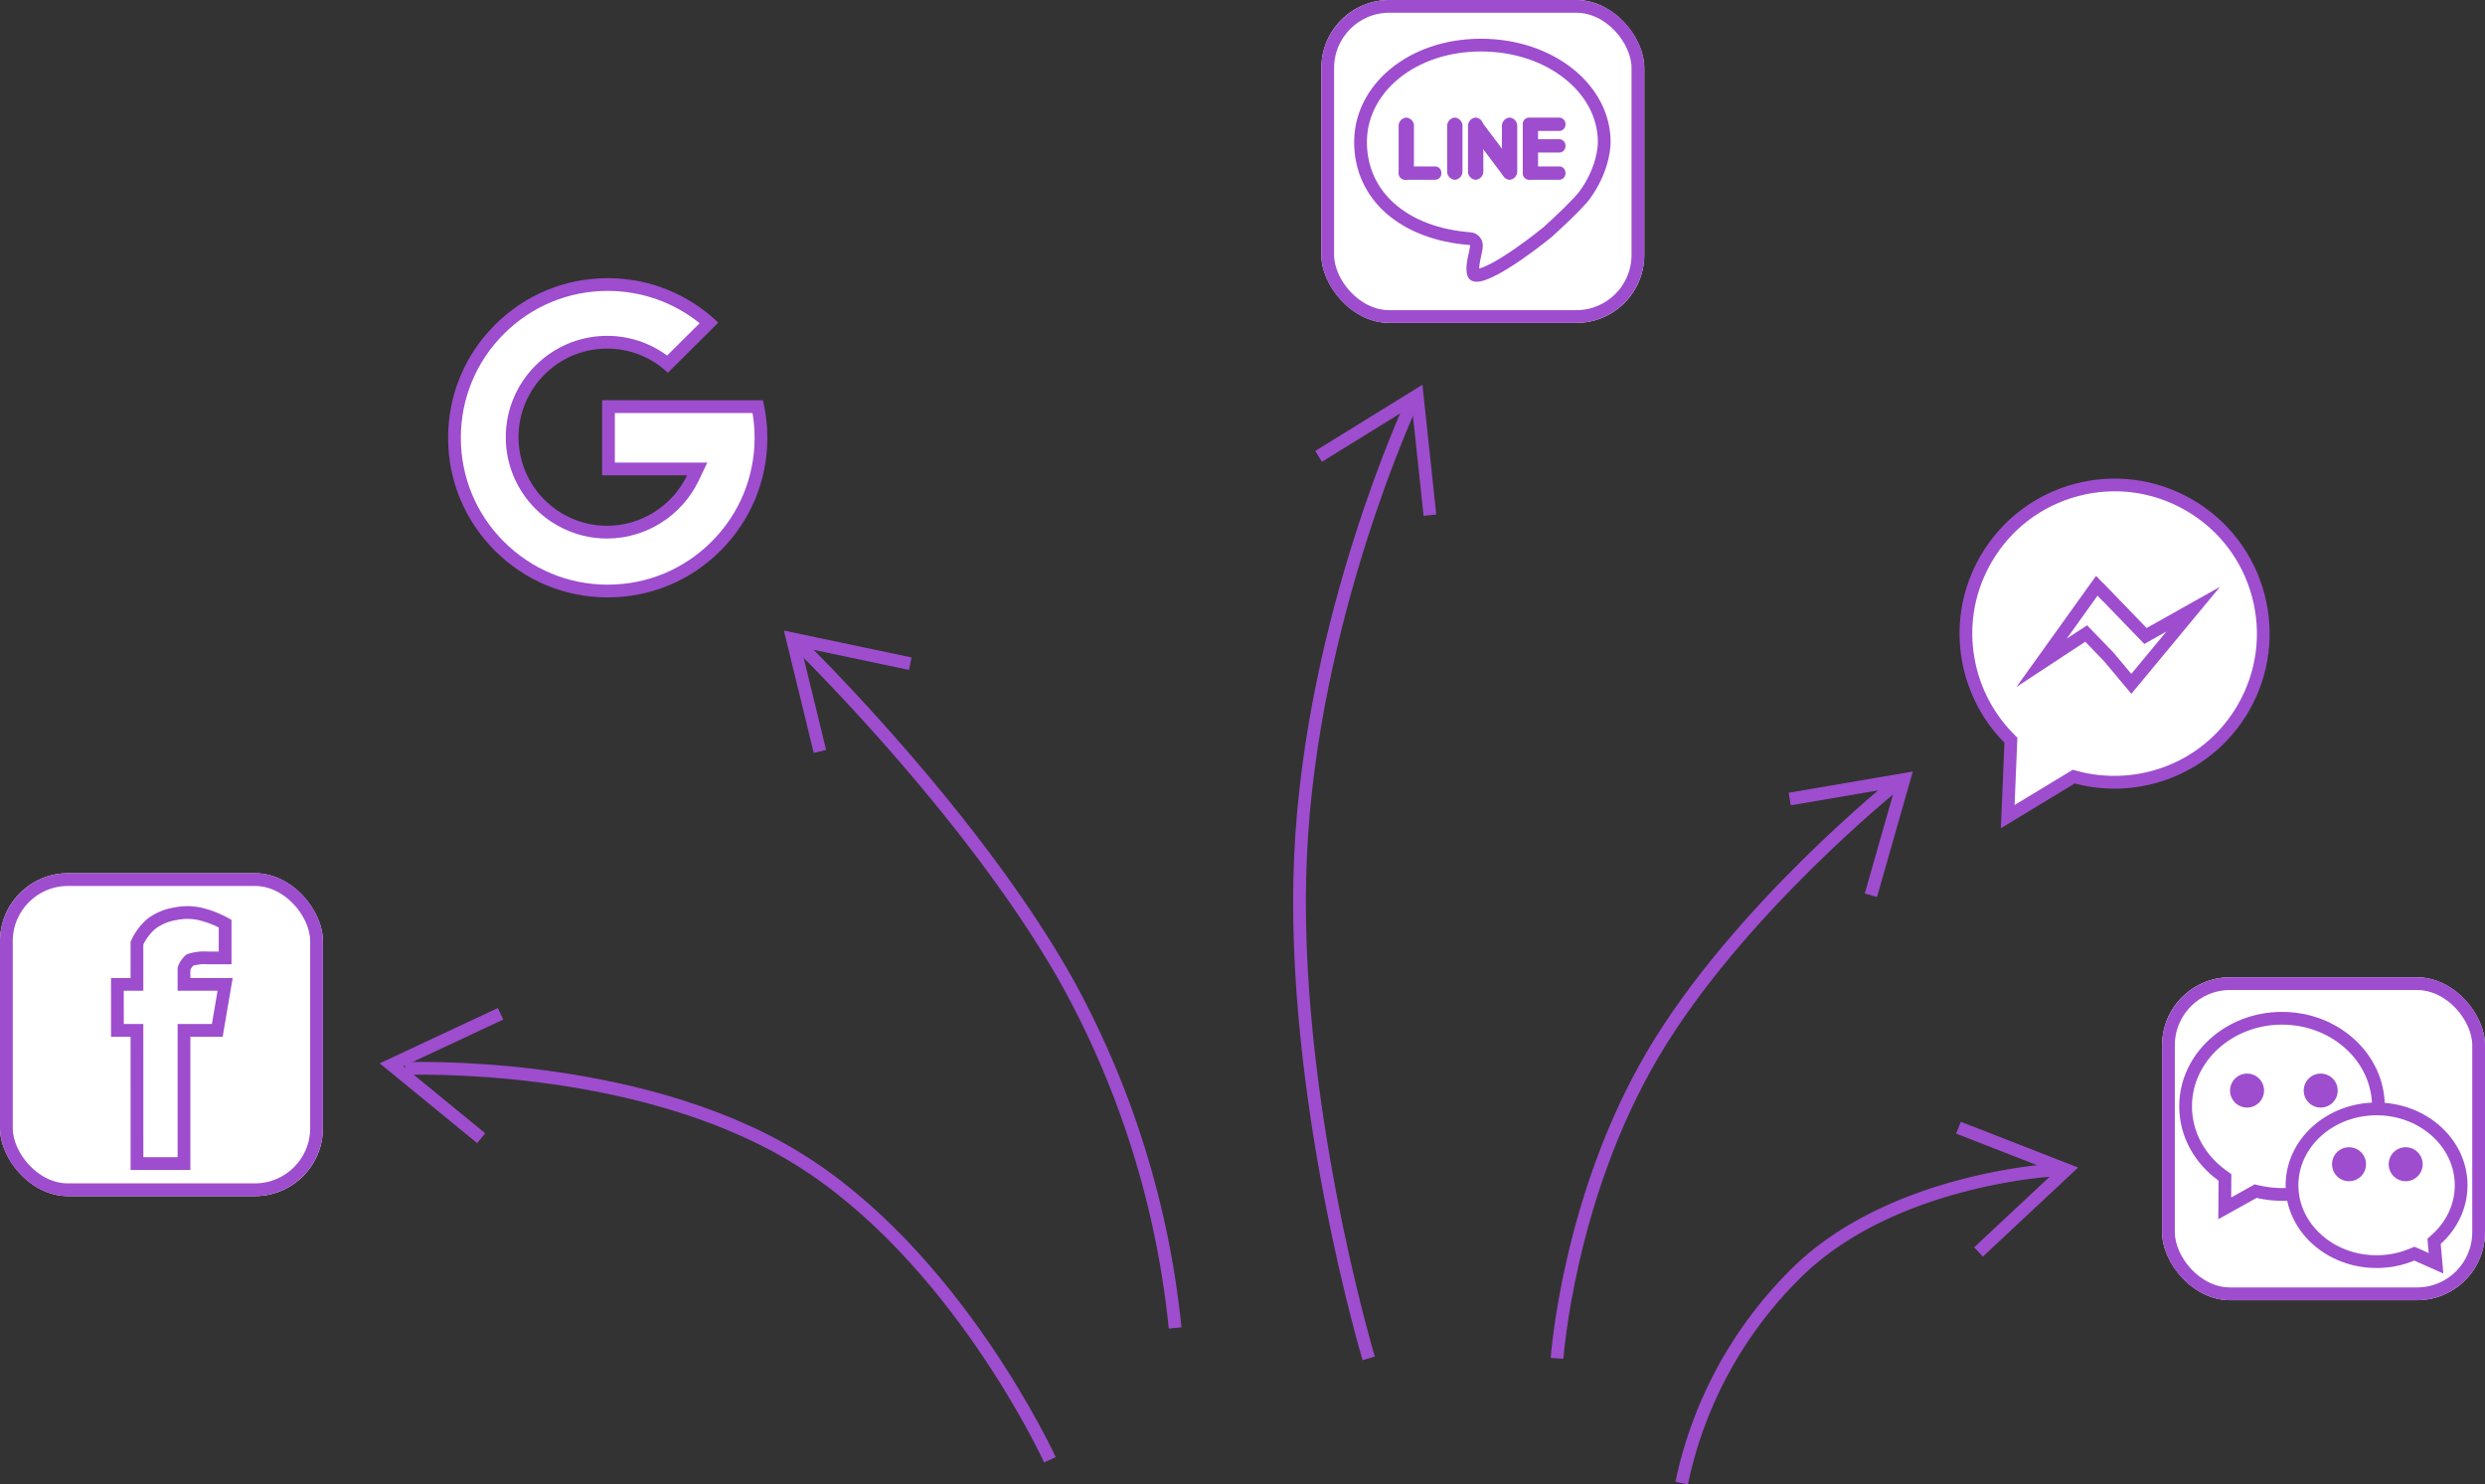 <svg xmlns="http://www.w3.org/2000/svg" viewBox="0 0 292.469 174.666">
  <rect x="0" y="0" width="292.469" height="174.666" fill="#333333" stroke="none"/>
  <defs>
    <style>
      .cls-1, .cls-2 {
        fill: #fff;
      }

      .cls-2, .cls-4 {
        stroke: #9d4dce;
        stroke-width: 1.5px;
      }

      .cls-3, .cls-6 {
        fill: #9d4dce;
      }

      .cls-4, .cls-7 {
        fill: none;
      }

      .cls-5, .cls-6 {
        stroke: none;
      }
    </style>
  </defs>
  <g id="Group_3026" data-name="Group 3026" transform="translate(-409 -5576.773)">
    <g id="Group_1049" data-name="Group 1049" transform="translate(628.811 5626.426)">
      <g id="Union_20" data-name="Union 20" class="cls-1" transform="translate(22.385 0) rotate(30)">
        <path class="cls-5" d="M 18.12 43.184 L 14.1 35.502 L 13.948 35.212 L 13.633 35.126 C 11.801 34.626 10.07 33.833 8.489 32.769 C 6.931 31.721 5.558 30.436 4.407 28.951 C 3.245 27.45 2.34 25.785 1.719 24.001 C 1.076 22.155 0.75 20.219 0.75 18.245 C 0.75 13.572 2.57 9.179 5.874 5.874 C 9.179 2.57 13.572 0.75 18.245 0.75 C 22.918 0.75 27.311 2.57 30.616 5.874 C 33.92 9.179 35.74 13.572 35.74 18.245 C 35.74 20.223 35.413 22.163 34.767 24.013 C 34.143 25.8 33.235 27.468 32.068 28.97 C 30.912 30.457 29.534 31.742 27.971 32.79 C 26.383 33.853 24.647 34.644 22.808 35.139 L 22.5 35.222 L 22.346 35.502 L 18.12 43.184 Z"/>
        <path class="cls-6" d="M 18.137 41.598 L 21.689 35.14 L 21.997 34.581 L 22.613 34.415 C 26.099 33.476 29.246 31.378 31.476 28.51 C 33.775 25.551 34.99 22.002 34.99 18.245 C 34.99 13.772 33.248 9.567 30.086 6.404 C 26.923 3.242 22.718 1.5 18.245 1.5 C 13.772 1.5 9.567 3.242 6.404 6.404 C 3.242 9.567 1.5 13.772 1.5 18.245 C 1.5 21.993 2.71 25.536 5 28.491 C 7.22 31.356 10.356 33.455 13.83 34.402 L 14.461 34.574 L 14.765 35.154 L 18.137 41.598 M 18.104 44.77 L 13.436 35.849 C 5.693 33.739 -1.068115238922474e-06 26.657 -1.068115238922474e-06 18.245 C -1.068115238922474e-06 8.169 8.169 4.289550815883558e-06 18.245 4.289550815883558e-06 C 28.321 4.289550815883558e-06 36.49 8.169 36.49 18.245 C 36.49 26.675 30.772 33.77 23.004 35.863 L 18.104 44.77 Z"/>
      </g>
      <g id="Union_25" data-name="Union 25" class="cls-1" transform="translate(17.513 18.125)">
        <path class="cls-5" d="M 13.521 12.708 L 10.851 9.526 L 10.834 9.506 L 10.816 9.487 L 8.638 7.231 L 8.206 6.784 L 7.687 7.125 L 2.959 10.231 L 9.454 1.169 L 9.703 1.426 L 10.224 1.966 L 10.236 1.954 L 14.781 6.66 L 15.183 7.076 L 15.687 6.793 L 20.803 3.92 L 13.521 12.708 Z"/>
        <path class="cls-6" d="M 13.518 11.537 L 17.648 6.552 L 16.055 7.447 L 15.045 8.014 L 14.241 7.181 L 10.217 3.015 L 10.205 3.026 L 9.539 2.337 L 5.918 7.39 L 7.275 6.499 L 8.314 5.816 L 9.178 6.71 L 11.356 8.966 L 11.392 9.004 L 11.426 9.044 L 13.518 11.537 M 13.525 13.88 L 13.525 13.879 L 10.277 10.008 L 8.099 7.752 L 1.07238770397089e-06 13.073 L 9.368 0.001 L 9.368 3.16772457154002e-07 L 9.368 0.001 L 10.242 0.905 L 10.255 0.894 L 15.32 6.139 L 23.958 1.288 L 13.525 13.878 L 13.525 13.88 Z"/>
      </g>
    </g>
    <g id="Group_1050" data-name="Group 1050" transform="translate(663.464 5691.796)">
      <g id="Rectangle_287" data-name="Rectangle 287" class="cls-2" transform="translate(0 0)">
        <rect class="cls-5" width="38.005" height="38.005" rx="8"/>
        <rect class="cls-7" x="0.75" y="0.75" width="36.505" height="36.505" rx="7.25"/>
      </g>
      <g id="Union_26" data-name="Union 26" class="cls-1" transform="translate(2.018 4.074)">
        <path class="cls-5" d="M 5.358 23.119 L 5.378 19.867 L 5.38 19.481 L 5.067 19.254 C 2.324 17.273 0.75 14.307 0.75 11.117 C 0.75 5.4 5.84 0.75 12.096 0.75 C 18.352 0.75 23.442 5.4 23.442 11.117 C 23.442 16.833 18.352 21.484 12.096 21.484 C 11.142 21.484 10.193 21.375 9.278 21.161 L 8.996 21.095 L 8.742 21.236 L 5.358 23.119 Z"/>
        <path class="cls-6" d="M 6.116 21.839 L 8.378 20.581 L 8.884 20.299 L 9.448 20.431 C 10.308 20.632 11.199 20.734 12.096 20.734 C 17.938 20.734 22.692 16.419 22.692 11.117 C 22.692 5.814 17.938 1.5 12.096 1.5 C 6.253 1.5 1.5 5.814 1.5 11.117 C 1.5 14.063 2.96 16.808 5.506 18.646 L 6.133 19.099 L 6.128 19.871 L 6.116 21.839 M 4.601 24.399 L 4.628 19.862 C 1.81 17.827 -3.823852694040397e-06 14.666 -3.823852694040397e-06 11.117 C -3.823852694040397e-06 4.977 5.416 -3.513488763928763e-06 12.096 -3.513488763928763e-06 C 18.777 -3.513488763928763e-06 24.192 4.977 24.192 11.117 C 24.192 17.257 18.777 22.234 12.096 22.234 C 11.064 22.234 10.063 22.115 9.107 21.892 L 4.601 24.399 Z"/>
      </g>
      <g id="Union_27" data-name="Union 27" class="cls-1" transform="translate(14.541 14.742)">
        <path class="cls-5" d="M 17.703 18.92 L 15.449 17.915 L 15.154 17.784 L 14.856 17.908 C 13.55 18.45 12.152 18.726 10.702 18.726 C 5.215 18.726 0.75 14.694 0.75 9.738 C 0.75 4.782 5.215 0.75 10.702 0.75 C 16.191 0.75 20.656 4.782 20.656 9.738 C 20.656 12.134 19.623 14.389 17.747 16.086 L 17.47 16.337 L 17.503 16.709 L 17.703 18.92 Z"/>
        <path class="cls-6" d="M 10.702 17.976 C 12.053 17.976 13.353 17.72 14.568 17.215 L 15.165 16.967 L 15.754 17.23 L 16.841 17.715 L 16.756 16.777 L 16.689 16.032 L 17.244 15.53 C 18.96 13.977 19.906 11.919 19.906 9.738 C 19.906 5.195 15.777 1.5 10.702 1.5 C 5.628 1.5 1.5 5.195 1.5 9.738 C 1.5 14.28 5.628 17.976 10.702 17.976 M 18.564 20.126 L 15.144 18.6 C 13.791 19.162 12.287 19.476 10.702 19.476 C 4.792 19.476 -3.118286031167372e-06 15.116 -3.118286031167372e-06 9.738 C -3.118286031167372e-06 4.36 4.792 -3.924865723092807e-06 10.702 -3.924865723092807e-06 C 16.614 -3.924865723092807e-06 21.406 4.36 21.406 9.738 C 21.406 12.436 20.199 14.878 18.25 16.642 L 18.564 20.126 Z"/>
      </g>
      <ellipse id="Ellipse_57" data-name="Ellipse 57" class="cls-3" cx="2" cy="2" rx="2" ry="2" transform="translate(8.001 11.335)"/>
      <ellipse id="Ellipse_58" data-name="Ellipse 58" class="cls-3" cx="2" cy="2" rx="2" ry="2" transform="translate(16.669 11.335)"/>
      <ellipse id="Ellipse_59" data-name="Ellipse 59" class="cls-3" cx="2" cy="2" rx="2" ry="2" transform="translate(20.003 20.003)"/>
      <ellipse id="Ellipse_60" data-name="Ellipse 60" class="cls-3" cx="2" cy="2" rx="2" ry="2" transform="translate(26.67 20.003)"/>
    </g>
    <g id="Group_1052" data-name="Group 1052" transform="translate(409 5679.548)">
      <g id="Rectangle_287-2" data-name="Rectangle 287" class="cls-2" transform="translate(0)">
        <rect class="cls-5" width="38.006" height="38.006" rx="8"/>
        <rect class="cls-7" x="0.75" y="0.75" width="36.506" height="36.506" rx="7.25"/>
      </g>
      <path id="Path_185" data-name="Path 185" class="cls-2" d="M7080.423-1498.322h-2.3v-5.418h2.3v-4.842a6.466,6.466,0,0,1,1.73-2.305,6.254,6.254,0,0,1,2.766-1.153,6.888,6.888,0,0,1,2.882,0,11.77,11.77,0,0,1,3,1.153v4.035h-2.077a5.523,5.523,0,0,0-2.065.248,2.477,2.477,0,0,0-.7,1.02v1.845h4.843l-.925,5.418h-3.918v15.677h-5.534Z" transform="translate(-7064.305 1516.82)"/>
    </g>
    <path id="Path_194" data-name="Path 194" class="cls-4" d="M75.889,46.04S64.844,21.9,45.872,10.388,0-.005,0-.005" transform="translate(456.681 5702.545)"/>
    <path id="Path_198" data-name="Path 198" class="cls-4" d="M-12.849-10.783S8.116,9.568,19.228,29.731A106.5,106.5,0,0,1,31.6,69.869" transform="translate(515.703 5663.199)"/>
    <path id="Path_195" data-name="Path 195" class="cls-4" d="M-1.407,112.555s-9.3-30.987-8.023-59.126S3.709,0,3.709,0" transform="translate(571.495 5624.093)"/>
    <path id="Path_196" data-name="Path 196" class="cls-4" d="M0,72.315S1.295,53.432,11.271,36.522,39.907,4.676,39.907,4.676" transform="translate(592.258 5664.333)"/>
    <path id="Path_197" data-name="Path 197" class="cls-4" d="M1.2,36.853A48.636,48.636,0,0,1,14.317,12.5C25.546.988,45.093,0,45.093,0" transform="translate(605.724 5714.478)"/>
    <g id="Group_1162" data-name="Group 1162" transform="translate(564.515 5576.773)">
      <g id="Rectangle_429" data-name="Rectangle 429" class="cls-2">
        <rect class="cls-5" width="38.006" height="38.006" rx="8"/>
        <rect class="cls-7" x="0.75" y="0.75" width="36.506" height="36.506" rx="7.25"/>
      </g>
      <g id="Path_201" data-name="Path 201" class="cls-1" transform="translate(3.367 4.559)">
        <path class="cls-5" d="M 14.913 27.851 C 14.67 27.851 14.613 27.78 14.594 27.757 C 14.553 27.705 14.421 27.484 14.468 26.822 C 14.505 26.306 14.632 25.741 14.734 25.288 C 14.901 24.547 14.984 24.176 14.703 23.824 C 14.562 23.648 14.357 23.542 14.133 23.53 C 10.274 23.233 7.016 21.992 4.712 19.94 C 2.443 17.919 1.244 15.228 1.244 12.156 C 1.244 9.109 2.66 6.262 5.23 4.139 C 7.876 1.953 11.494 0.75 15.42 0.75 C 19.369 0.75 23.05 1.956 25.783 4.146 C 28.455 6.286 29.927 9.131 29.927 12.156 C 29.927 12.662 29.818 15.34 27.674 18.336 C 26.926 19.385 24.236 21.881 23.246 22.769 C 20.873 24.717 16.533 27.81 14.945 27.851 C 14.935 27.851 14.924 27.851 14.913 27.851 Z"/>
        <path class="cls-6" d="M 15.42 1.5 C 11.668 1.5 8.219 2.642 5.708 4.717 C 3.313 6.695 1.994 9.337 1.994 12.156 C 1.994 15.008 3.107 17.505 5.211 19.38 C 7.39 21.32 10.492 22.496 14.183 22.781 C 14.616 22.808 15.015 23.014 15.289 23.356 C 15.795 23.989 15.643 24.667 15.466 25.453 C 15.383 25.818 15.281 26.273 15.234 26.685 C 15.217 26.834 15.21 26.954 15.208 27.049 C 15.708 26.915 16.924 26.436 19.396 24.724 C 21.091 23.551 22.556 22.364 22.759 22.199 C 24.102 20.993 26.436 18.78 27.064 17.9 C 29.075 15.09 29.177 12.622 29.177 12.156 C 29.177 9.363 27.805 6.726 25.315 4.731 C 22.713 2.648 19.199 1.5 15.42 1.5 M 15.42 -3.814697265625e-06 C 23.964 -3.814697265625e-06 30.677 5.442 30.677 12.156 C 30.677 13.375 30.262 16.009 28.284 18.772 C 27.32 20.123 23.735 23.339 23.735 23.339 C 23.735 23.339 17.407 28.538 14.965 28.601 C 14.947 28.601 14.93 28.601 14.913 28.601 C 12.549 28.601 14.458 24.278 14.088 24.278 C 5.882 23.652 0.494 18.87 0.494 12.156 C 0.494 5.442 6.875 -3.814697265625e-06 15.42 -3.814697265625e-06 Z"/>
      </g>
      <g id="Group_1161" data-name="Group 1161" transform="translate(9.097 13.731)">
        <path id="Path_202" data-name="Path 202" class="cls-3" d="M.9,0a.98.98,0,0,1,.9,1.046V6.275A.98.98,0,0,1,.9,7.321.98.98,0,0,1,0,6.275V1.046A.98.98,0,0,1,.9,0Z" transform="translate(0 0.11)"/>
        <path id="Path_203" data-name="Path 203" class="cls-3" d="M.787,0a.755.755,0,0,1,.787.718V4.31a.755.755,0,0,1-.787.718A.755.755,0,0,1,0,4.31V.718A.755.755,0,0,1,.787,0Z" transform="translate(5.028 5.857) rotate(90)"/>
        <path id="Path_204" data-name="Path 204" class="cls-3" d="M.787,0a.755.755,0,0,1,.787.718V4.31a.755.755,0,0,1-.787.718A.755.755,0,0,1,0,4.31V.718A.755.755,0,0,1,.787,0Z" transform="translate(19.636 5.857) rotate(90)"/>
        <path id="Path_205" data-name="Path 205" class="cls-3" d="M.787,0a.755.755,0,0,1,.787.718V4.31a.755.755,0,0,1-.787.718A.755.755,0,0,1,0,4.31V.718A.755.755,0,0,1,.787,0Z" transform="translate(19.636 2.652) rotate(90)"/>
        <path id="Path_206" data-name="Path 206" class="cls-3" d="M.787,0a.755.755,0,0,1,.787.718V4.31a.755.755,0,0,1-.787.718A.755.755,0,0,1,0,4.31V.718A.755.755,0,0,1,.787,0Z" transform="translate(19.636 0.11) rotate(90)"/>
        <path id="Path_207" data-name="Path 207" class="cls-3" d="M.9,0a.98.98,0,0,1,.9,1.046V6.275A.98.98,0,0,1,.9,7.321.98.98,0,0,1,0,6.275V1.046A.98.98,0,0,1,.9,0Z" transform="translate(5.712 0.11)"/>
        <path id="Path_208" data-name="Path 208" class="cls-3" d="M.9,0a.98.98,0,0,1,.9,1.046V6.275A.98.98,0,0,1,.9,7.321.98.98,0,0,1,0,6.275V1.046A.98.98,0,0,1,.9,0Z" transform="translate(8.165 0.11)"/>
        <path id="Path_209" data-name="Path 209" class="cls-3" d="M.9,0a.98.98,0,0,1,.9,1.046V6.275A.98.98,0,0,1,.9,7.321.98.98,0,0,1,0,6.275V1.046A.98.98,0,0,1,.9,0Z" transform="translate(12.156 0.11)"/>
        <path id="Path_210" data-name="Path 210" class="cls-3" d="M.9,0a.966.966,0,0,1,.9,1.024V6.142A.966.966,0,0,1,.9,7.165.966.966,0,0,1,0,6.142V1.024A.966.966,0,0,1,.9,0Z" transform="translate(14.608 0.221)"/>
        <path id="Path_211" data-name="Path 211" class="cls-3" d="M.9,0a1.053,1.053,0,0,1,.9,1.158V6.949A1.053,1.053,0,0,1,.9,8.108,1.053,1.053,0,0,1,0,6.949V1.158A1.053,1.053,0,0,1,.9,0Z" transform="matrix(0.799, -0.602, 0.602, 0.799, 7.879, 1.078)"/>
      </g>
    </g>
    <g id="Subtraction_106" data-name="Subtraction 106" class="cls-1" transform="translate(461.738 5609.512)">
      <path class="cls-5" d="M 18.787 36.824 C 13.969 36.824 9.44 34.948 6.034 31.542 C 2.627 28.134 0.75 23.605 0.75 18.787 C 0.75 13.97 2.627 9.44 6.034 6.033 C 9.442 2.626 13.971 0.75 18.787 0.75 C 23.212 0.75 27.418 2.344 30.714 5.256 L 25.836 10.107 C 23.833 8.446 21.331 7.539 18.715 7.539 C 12.552 7.539 7.539 12.553 7.539 18.716 C 7.539 24.879 12.552 29.893 18.715 29.893 C 22.992 29.893 26.952 27.396 28.803 23.531 L 29.317 22.457 L 28.126 22.457 L 18.875 22.457 L 18.875 15.117 L 20.805 15.117 L 20.798 15.124 L 22.609 15.124 L 36.454 15.123 C 36.699 16.322 36.824 17.552 36.824 18.787 C 36.824 23.604 34.948 28.134 31.541 31.542 C 28.134 34.948 23.604 36.824 18.787 36.824 Z"/>
      <path class="cls-6" d="M 18.787 36.074 C 23.404 36.074 27.745 34.276 31.011 31.012 C 34.276 27.745 36.074 23.404 36.074 18.787 C 36.074 17.807 35.992 16.831 35.831 15.873 L 22.609 15.874 L 19.625 15.874 L 19.625 21.707 L 28.126 21.707 L 30.508 21.707 L 29.479 23.855 C 27.504 27.979 23.279 30.643 18.715 30.643 C 12.139 30.643 6.789 25.293 6.789 18.716 C 6.789 12.139 12.139 6.789 18.715 6.789 C 21.278 6.789 23.737 7.604 25.777 9.108 L 29.605 5.301 C 26.545 2.84 22.758 1.5 18.787 1.5 C 14.171 1.5 9.83 3.298 6.564 6.563 C 3.298 9.829 1.5 14.17 1.5 18.787 C 1.5 23.404 3.298 27.746 6.564 31.011 C 9.829 34.276 14.17 36.074 18.787 36.074 M 18.787 37.574 C 13.769 37.574 9.052 35.621 5.503 32.072 C 1.955 28.523 3.27270504385524e-06 23.805 3.27270504385524e-06 18.787 C 3.27270504385524e-06 13.77 1.955 9.051 5.503 5.503 C 9.053 1.954 13.771 1.228027372235374e-06 18.787 1.228027372235374e-06 C 23.663 1.228027372235374e-06 28.284 1.859 31.799 5.235 L 25.867 11.134 C 23.922 9.3 21.383 8.289 18.715 8.289 C 12.966 8.289 8.289 12.966 8.289 18.716 C 8.289 24.465 12.966 29.143 18.715 29.143 C 22.705 29.143 26.399 26.813 28.126 23.207 L 18.125 23.207 L 18.125 14.367 L 22.616 14.367 L 22.609 14.374 L 37.055 14.373 C 37.4 15.81 37.574 17.295 37.574 18.787 C 37.574 23.804 35.62 28.522 32.072 32.072 C 28.522 35.621 23.803 37.574 18.787 37.574 Z"/>
    </g>
    <path id="Path_731" data-name="Path 731" class="cls-4" d="M0,0,12.7,4.954,2.355,14.629" transform="translate(639.5 5709.5)"/>
    <path id="Path_732" data-name="Path 732" class="cls-4" d="M0,0,12.7,4.954,2.355,14.629" transform="translate(619.64 5670.816) rotate(-31)"/>
    <path id="Path_733" data-name="Path 733" class="cls-4" d="M0,0,12.7,4.954,2.355,14.629" transform="matrix(-0.951, -0.309, 0.309, -0.951, 465.631, 5710.734)"/>
    <path id="Path_734" data-name="Path 734" class="cls-4" d="M0,0,12.7,4.954,2.355,14.629" transform="matrix(-0.574, -0.819, 0.819, -0.574, 505.502, 5665.213)"/>
    <path id="Path_735" data-name="Path 735" class="cls-4" d="M0,0,12.7,4.954,2.355,14.629" transform="matrix(0.602, -0.799, 0.799, 0.602, 564.188, 5630.485)"/>
  </g>
</svg>
